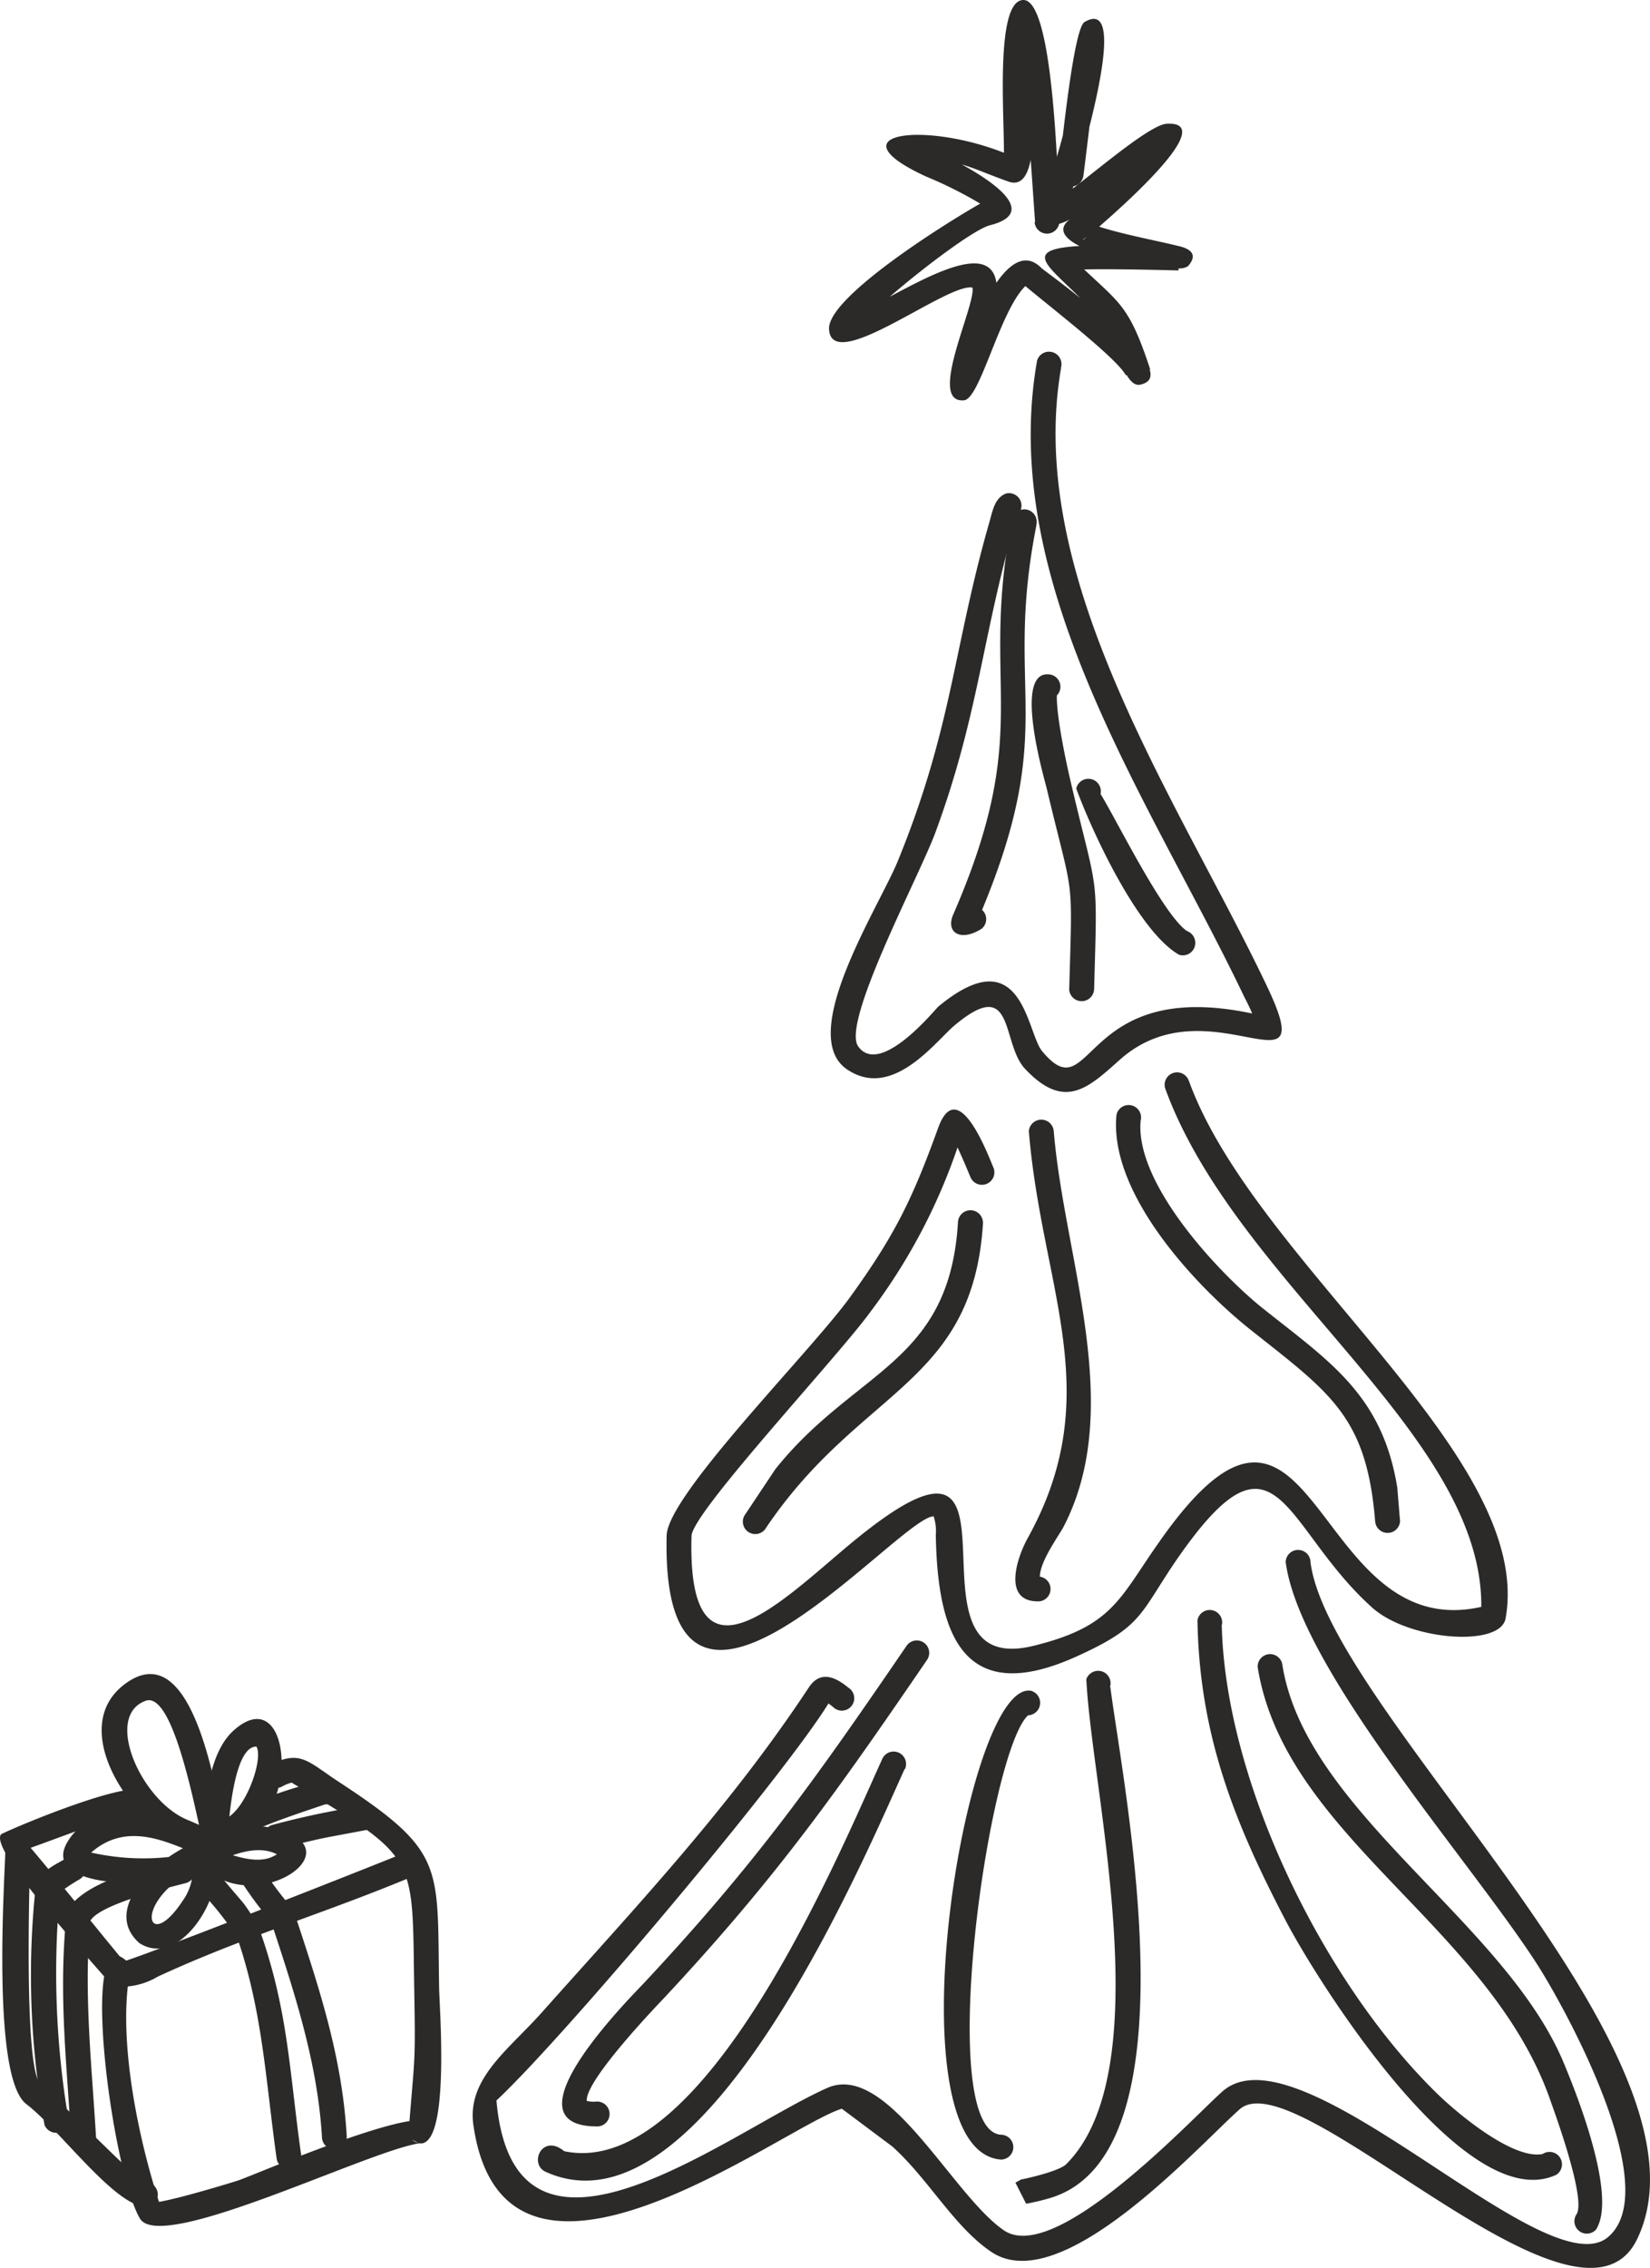 <svg xmlns="http://www.w3.org/2000/svg" viewBox="0 0 212.64 292.15"><defs><style>.cls-1{fill:#2b2a29;fill-rule:evenodd;}</style></defs><title>Asset 13</title><g id="Layer_2" data-name="Layer 2"><g id="Layer_1-2" data-name="Layer 1"><path class="cls-1" d="M34.87,227.31c3.92-1.92,4.8-.37,8.88,2.29,13.73,9,12.57,10.7,12.84,26.39,0,2.21,1.51,20.7-2.56,20.12-6.7,1-33.34,14.24-36,9.68-3.64-6.16-7.92-38.81-1.76-33.2a2.5,2.5,0,0,1,.65,1.81,1.62,1.62,0,0,1-.43,1.31c-1,8.52,1.47,20.17,4,27.94,2.8-.48,9.12-2.41,10.18-2.75,1.46-.47,15.86-6.68,22.1-7.66.69-8.57.78-7.49.61-17.18-.29-17.2.72-16.54-15.8-26.42a5.7,5.7,0,0,0-1.1.43,1.6,1.6,0,1,1-1.61-2.76m19,48.75-.72-.42a1.61,1.61,0,0,0,.72.42"/><path class="cls-1" d="M3.92,237.61c-.08,3.5-.9,27.81,1.18,30.75-.07-.07,0,0-.15-.11,2.2,1.8,12.53,12.45,13.69,12.85a1.6,1.6,0,0,1,.18,3.2c-4.09-.15-11.09-9.94-15.43-13.25C-1.14,267.59.61,242.12.72,237.61a1.6,1.6,0,1,1,3.2,0"/><path class="cls-1" d="M47.33,235.72c-7.58,1.44-3.9.67-11,2.29a1.6,1.6,0,0,1-1.42-2.87,109.05,109.05,0,0,1,11.4-2.44,1.6,1.6,0,1,1,1.07,3"/><path class="cls-1" d="M38.13,247c3.14,9.51,6,18.23,6.56,28.28a1.6,1.6,0,1,1-3.2,0c-.56-9.46-3.47-18.38-6.42-27.32a1.6,1.6,0,1,1,3.06-1"/><path class="cls-1" d="M33.12,247.66c4,10.86,4.09,18.5,5.67,29.8a1.6,1.6,0,1,1-3.14.6c-1.4-9.94-1.81-19-5.09-28.47a1.6,1.6,0,0,1,2.56-1.93"/><path class="cls-1" d="M7.74,243.53a113.05,113.05,0,0,0,1,29,1.6,1.6,0,1,1-3,1.21,107.23,107.23,0,0,1-1.09-31.18,1.6,1.6,0,0,1,3.05,1"/><path class="cls-1" d="M11.54,248.4c-.69,9.27.32,18,.86,27.33a1.61,1.61,0,0,1-3.21.1c-.58-10-1.6-18.3-.71-28.38a1.6,1.6,0,0,1,3.06,1"/><path class="cls-1" d="M42,232.41c-2,.68-8,2.63-10,3.79A1.6,1.6,0,0,1,29.24,235c.58-2.71,10.77-5.25,12.51-5.75a1.6,1.6,0,0,1,.21,3.2"/><path class="cls-1" d="M9.17,245.39c2.87-3.4,10.09-4.89,14.06-5.94a1.61,1.61,0,0,1,.8,3.11c-2.37.62-10.4,2.56-12.19,4.6a1.6,1.6,0,0,1-2.67-1.77"/><path class="cls-1" d="M35.11,247.76a48.67,48.67,0,0,1-3.77-5A1.6,1.6,0,0,1,34,241a47.63,47.63,0,0,0,3.63,4.81,1.6,1.6,0,1,1-2.55,1.94"/><path class="cls-1" d="M30.36,249.26A44.07,44.07,0,0,0,26.2,244a1.6,1.6,0,1,1,2.27-2.26c3.85,4.61,2.29,2.48,4.84,6.27a1.6,1.6,0,0,1-3,1.26"/><path class="cls-1" d="M29.56,234c2.42-1.7,4.35-7.52,3.49-9-2.13-.05-3.07,5.06-3.49,9m-.27,3.55c0,.39,0,.68,0,.84a1.61,1.61,0,1,1-3.21-.07c.21-4.39.39-12.1,4-15.37,7.68-6.95,9.13,12.33-.76,14.6"/><path class="cls-1" d="M10.25,242.1a24.32,24.32,0,0,0-2.65,1.76,1.61,1.61,0,0,1-3-.67c0-1.85,2.57-3,4-3.84a1.61,1.61,0,0,1,2.2.56,1.59,1.59,0,0,1-.55,2.19"/><path class="cls-1" d="M53.65,241.53c-11.43,4.83-22.12,7.92-33.31,13.1a9.3,9.3,0,0,1-3.8,1.26,1.6,1.6,0,0,1-.94.31c-2.8-.08-2.65-3-.34-3.33,1.7-.23,34.52-13.18,37-14.24a1.6,1.6,0,0,1,1.36,2.9M15.71,256h0Z"/><path class="cls-1" d="M14.07,255.36c-2-2.42-15.53-17-13.94-19.05.17-.22,15.25-6.74,18.4-5.73a1.6,1.6,0,0,1-1.18,3c-2.18.21-9,2.89-13.4,4.46,4.23,5,8.31,10.17,12.48,15.19a1.6,1.6,0,0,1-2.36,2.17"/><path class="cls-1" d="M25.65,235.09c-1.38-6.28-3.84-17-6.85-16C13.35,221,18.1,231.8,24,234.37c.58.25,1.15.48,1.66.72m-2.09,3c-3.29-1.3-7.78-3-11.82.56a30.53,30.53,0,0,0,10,.57,20.14,20.14,0,0,1,1.83-1.13M23.2,242c-5.86,4.11-3.84,9.23.33,2.88a6.82,6.82,0,0,0,1.26-3.24q-.76.19-1.59.36M30,239c1.89.55,4,1,5.68-.13-1.79-.93-4-.47-5.68.13m-1.15-3.13a11.73,11.73,0,0,1,7.65,0c8,2.73-2.07,9.73-8.61,5.89-.81,5.35-5.59,11.31-9.92,8.56-2.62-2.31-1.86-5.24.16-7.78-6,.2-11.68-1.22-9.52-5.11,1.82-3.29,5.62-4.15,9.56-3.84-4.72-5-7.44-12.43-2.27-16.5,8.76-6.89,11.86,12.94,13,18.76M17.94,250.36h0Z"/><path class="cls-1" d="M136.75,47.37C132,74.68,152,103.31,163.28,127.05c7.18,15.09-7.55-.76-19,9.5-4.08,3.64-7.1,6.53-12.17,1.15-3.14-3.32-1.24-12.19-9.09-5.61-2.49,2.09-8,9.65-13.86,5.67-6.52-4.43,4-20.73,6.5-26.73,7.11-17.38,7.15-27.43,11.86-43.82.4-1.4.66-3.08,2.15-3.64a1.61,1.61,0,0,1,1.93,1.2,1.59,1.59,0,0,1-.38,1.44,17.32,17.32,0,0,0-.62,1.89c-4,14-4.56,24.2-10,39-2,5.55-12.22,24.6-10,27.7,2.84,4,10-4.87,10.31-5.12,10.87-9,11.39,3.32,13.38,5.72,6.62,8,4.79-9.57,27.08-4.84-.32-.78-.7-1.53-1-2.1-11.92-25-31.82-53-26.72-82a1.6,1.6,0,1,1,3.08.9"/><path class="cls-1" d="M153.23,139.28c8.52,23.44,44.55,48.26,40.8,69.21-.67,3.75-12.46,2.86-17.21-1.41-11.62-10.45-12.17-24.84-25-6.42-5,7.24-4.39,8.8-13.06,12.72-14.8,6.71-17.94-3.09-18.16-15.63a6.12,6.12,0,0,0-.28-2.41c-4.47,0-35.19,37-34.41,2.48.12-5.26,18.63-23.75,23.68-30.77,5.73-7.94,8-12.59,11.3-21.72,2.53-7,6.43,3.42,7.1,5a1.6,1.6,0,0,1-2.89,1.39c-.22-.5-1-2.43-1.7-3.9a75.42,75.42,0,0,1-11.21,21.15c-4.13,5.73-23,25.88-23.07,28.89-.63,21.7,12.57,7.38,21.41.25,24.42-19.74,4.2,18.47,22.69,13.9,10.09-2.48,11-6,16-13.13C169.71,169.39,168.71,212,190.9,207c.18-22.32-31.61-41.64-40.75-66.82a1.6,1.6,0,1,1,3.08-.87"/><path class="cls-1" d="M168.9,201.34c2.61,19.26,53.46,63.5,42.08,87.11-7.5,15.55-43.83-23.3-51.23-16.72-5.49,4.88-23,24.43-32,18.36-4.81-3.24-8.08-9.37-12.75-13.57l-6.51-4.87C101,273.9,65,301.77,61,273.71c-.83-5.94,4.56-9.68,8.78-14.41,12.27-13.77,24.23-26.43,34.44-41.9,1.48-2.25,3.4-1.4,5.1,0a1.6,1.6,0,1,1-2,2.46l-.55-.42c-6,9.69-34,42.92-42.79,51.15,2.27,26.1,29.89,4.06,42.61-1.61,7.77-3.47,16.13,13.81,22.79,18.34s24.22-14.4,28.14-17.88c10-8.9,41.61,25.45,49.68,18.77,7.39-6.13-5.42-29.38-9-35-8.28-13-30.72-38.13-32.51-52a1.6,1.6,0,1,1,3.2.11"/><path class="cls-1" d="M133.4,28.61c-.16-2.06-.34-4.9-.57-8-.43,2.12-1.28,3.35-2.87,2.78-2.64-.93-4.23-1.69-6-2.2,4.82,2.64,9.58,6.33,3.61,7.83-1.94.49-8.32,5.25-12.91,9.21,5.75-3.07,13-6.92,13.75-1.8,1.8-2.59,3.83-3.92,5.81-1.89.15.15,2.39,1.75,5,3.86-4.18-4.2-7.65-6.28-.1-6.71-2-1-2.85-2.23-1.24-3.44a6.37,6.37,0,0,1-1.39.59,1.6,1.6,0,0,1-3.16-.24m14.83,19c.31,1,0,1.66-1.15,1.94-.71.18-1.27-.33-1.81-1.22l-.13,0c-1.09-2.13-9.88-8.9-12.93-11.47-3.33,3.27-5.81,14.54-7.91,14.72-4.82.43,1.57-12.3,1.09-14.52-3.26-.66-18.21,11.36-18.48,5.33-.18-4,14.3-13.19,19.48-16.15a53.21,53.21,0,0,0-7-3.5c-12-5.54-.41-7.17,10.06-3.05C129.4,14.45,128.3.2,131.83,0c2.84-.16,3.9,11.65,4.37,20.2.27-.91.53-1.82.77-2.73.65-5.57,1.75-14,2.79-14.63,4-2.36,2.52,6,.64,13.48-.27,2.19-.52,4.34-.78,6.33A1.61,1.61,0,0,1,138.33,24l-.09.3c3.83-2.93,10.08-8.26,12.14-8.36,6.28-.32-4.06,9.2-8.73,13.26,3.07,1,7.75,1.87,10.11,2.47v0c1.71.36,2.65,1.13,1.34,2.62a2,2,0,0,1-1.22.28l0,.27c-.13,0-8-.23-12.16-.13,4.72,4.46,5.86,4.83,8.51,12.87Zm-8.16-17.08-.53.44a1.53,1.53,0,0,0,.53-.44m-8.29,6-.15-.14a.5.5,0,0,0,.15.14"/><path class="cls-1" d="M133.56,67.69c-4.24,21.5,2.87,25.77-7,49.53a.91.91,0,0,1,.17.17,1.6,1.6,0,0,1-.22,2.25c-2.72,1.74-4.68.49-3.66-1.84,10.56-24.27,3.28-29.13,7.61-51a1.6,1.6,0,1,1,3.07.9"/><path class="cls-1" d="M137.79,127.51c.44-15.55.58-11.26-2.91-26-.21-.9-4.59-15.73.62-14.58a1.6,1.6,0,0,1,.7,2.66c-.07,2.85,1.32,9.15,1.8,11.19,3.54,15.07,3.44,10.94,3,26.71a1.61,1.61,0,0,1-3.21,0"/><path class="cls-1" d="M151.86,122.94c-5.35-3.15-11.3-16.24-13.16-21.36a1.6,1.6,0,1,1,3.13.7c2,3.22,8,15.47,11.12,17.65a1.62,1.62,0,0,1,1,2.06,1.59,1.59,0,0,1-2,1"/><path class="cls-1" d="M126.69,157.43c-1.25,21-15.76,21.31-27.95,39.36a1.6,1.6,0,0,1-2.81-1.54l4-6c10.3-12.88,22.45-13.53,23.53-31.86a1.61,1.61,0,0,1,3.21,0"/><path class="cls-1" d="M135.8,145.72c1.36,16.44,9.22,35.54,1.29,50.91-.6,1.17-3.06,4.45-3.08,6.48a1.6,1.6,0,0,1-.11,3.18c-4.81.12-2.83-5.67-1.45-8.16,10.29-18.56,1.8-32.15.14-52.41a1.61,1.61,0,0,1,3.21,0"/><path class="cls-1" d="M147,144.35c-.79,8.24,10.44,20,15.84,24.27,8.54,6.8,15.3,11.11,17.23,23l.36,4.37a1.61,1.61,0,0,1-3.21,0c-1.09-13.5-5.76-16.52-16-24.64-6.93-5.49-18.38-17.55-17.33-27.76a1.6,1.6,0,0,1,3.12.73"/><path class="cls-1" d="M157.45,209.3c.45,20.39,13.27,46.38,27.93,60.57,2.39,2.31,9.58,8.39,13.43,7.61l0,0a1.6,1.6,0,0,1,1.77,2.67c-11.64,5.48-30.61-24.58-34.85-32.66-6.72-12.82-11.16-24.08-11.41-38.76a1.6,1.6,0,0,1,3.16.55"/><path class="cls-1" d="M165.28,214.58c3.06,18.8,28.6,32.95,36.21,51.09,1.57,3.74,7,17.23,4.19,21.55a1.6,1.6,0,0,1-2.49-2c1.22-2.05-2.91-13.27-3.32-14.45-7.73-22.56-34.26-34.08-37.79-56a1.6,1.6,0,1,1,3.2-.16"/><path class="cls-1" d="M132.46,221c-5.09,4.82-12,53.37-3.47,54a1.6,1.6,0,0,1,0,3.2c-14.41-1.13-4.62-61.88,3.88-60.39a1.61,1.61,0,0,1-.41,3.16"/><path class="cls-1" d="M143.09,217.31c1.66,12.95,11.33,60.3-7.85,65.87a29.19,29.19,0,0,1-3,.71l-1.38-2.72.78-.43h.09c1.3-.26,5-1.16,5.73-2,12.11-12.23,3.17-48.42,2.54-62.43a1.62,1.62,0,0,1,2-1,1.6,1.6,0,0,1,1.05,2"/><path class="cls-1" d="M119.47,213.83C107.66,231.1,100,241.94,85.55,257.42c-.07.08-10.18,10.5-9.93,13.22a3.51,3.51,0,0,0,1.23.09,1.6,1.6,0,1,1,.21,3.2c-12.83.08,5-17.42,6.18-18.74,14.31-15.33,21.89-26.06,33.59-43.17a1.6,1.6,0,0,1,2.64,1.81"/><path class="cls-1" d="M116.57,227.91c-5.73,12.65-26.22,61-46.26,51.86-2.18-1-.46-5,2.4-2.65,18.05,3.83,35.52-38.56,41-50.55a1.6,1.6,0,1,1,2.91,1.34"/></g></g></svg>